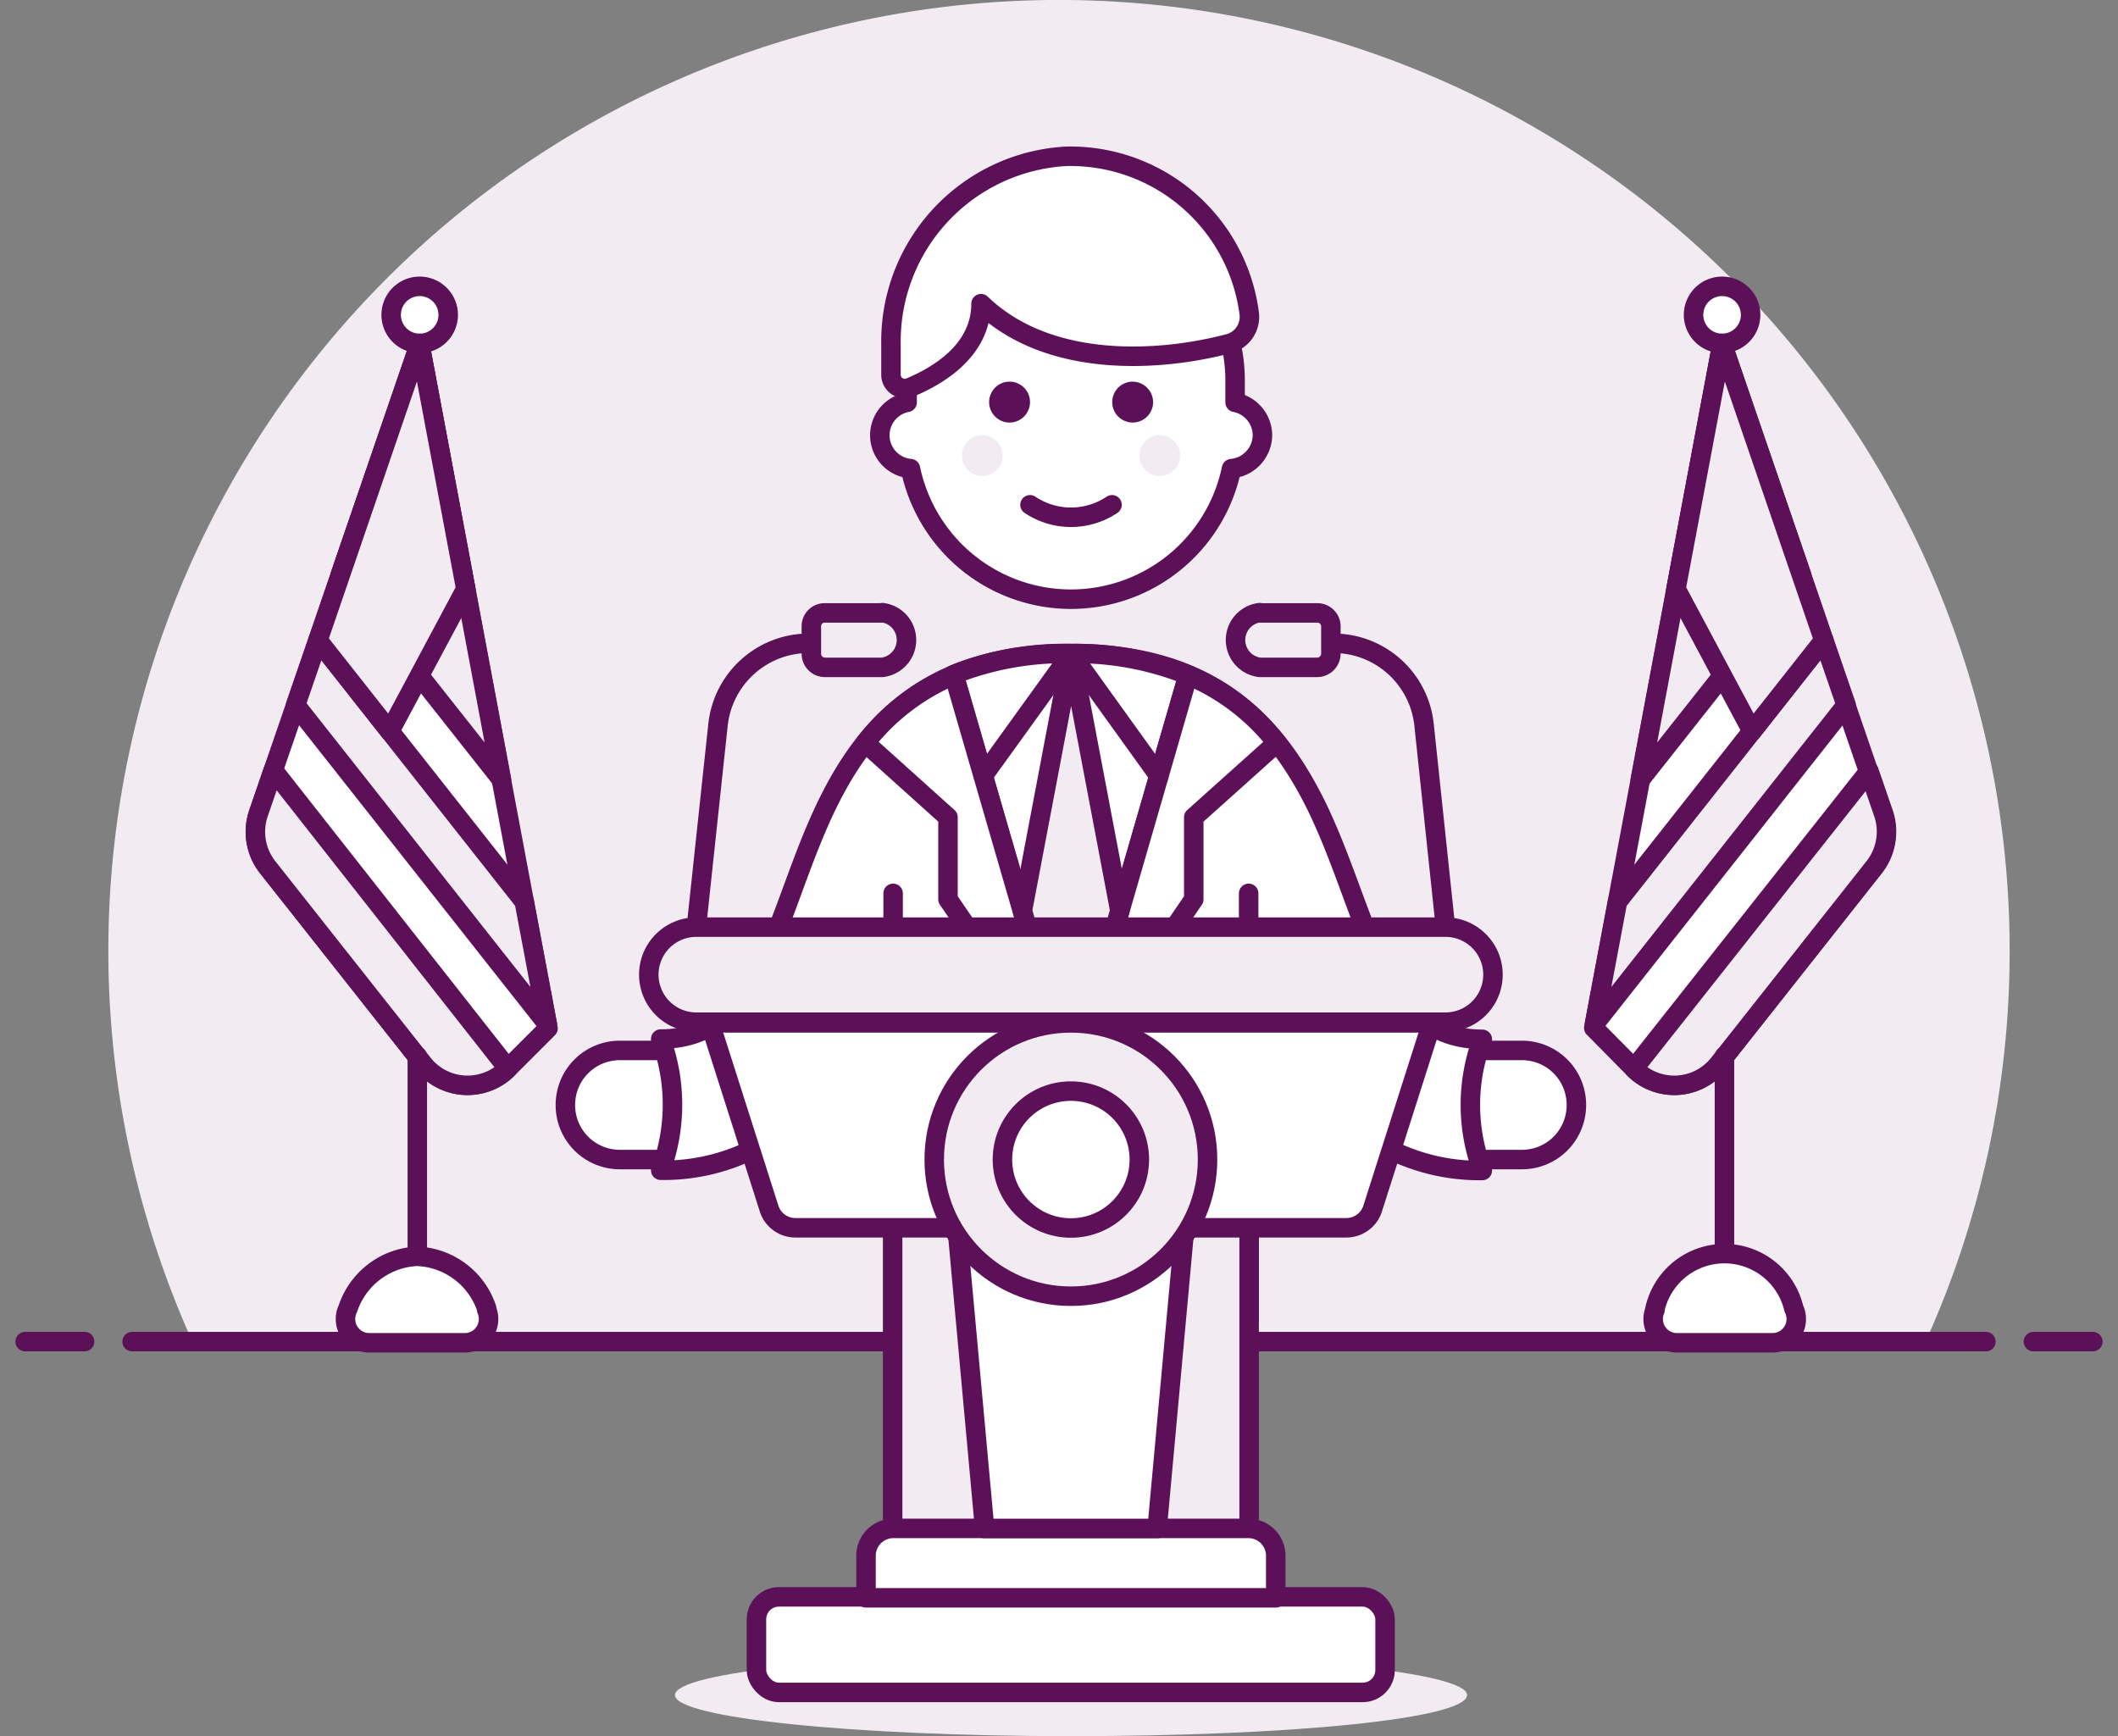 <svg xmlns="http://www.w3.org/2000/svg" xmlns:xlink="http://www.w3.org/1999/xlink" width="244" height="200" viewBox="0 0 244 200">
  <rect x="0" y="0" width="244" height="200" fill="#808080" stroke="none"/>
  <defs>
    <clipPath id="clip-path">
      <rect id="Retângulo_62" data-name="Retângulo 62" width="244" height="200" transform="translate(503.951 2541)" fill="#fff" stroke="#707070" stroke-width="1"/>
    </clipPath>
  </defs>
  <g id="Grupo_de_máscara_15" data-name="Grupo de máscara 15" transform="translate(-503.951 -2541)" clip-path="url(#clip-path)">
    <g id="public-speaker" transform="translate(506.851 2541)">
      <path id="Caminho_96" data-name="Caminho 96" d="M241.487,139.689A109.518,109.518,0,1,0,32.2,185H231.74a109.106,109.106,0,0,0,9.747-45.313Z" transform="translate(-12.869 -30.315)" fill="#f2ecf2"/>
      <line id="Linha_16" data-name="Linha 16" x2="213.56" transform="translate(12.321 154.55)" fill="none" stroke="#5c1057" stroke-linecap="round" stroke-linejoin="round" stroke-width="2.245"/>
      <line id="Linha_17" data-name="Linha 17" x2="6.845" transform="translate(0 154.55)" fill="none" stroke="#5c1057" stroke-linecap="round" stroke-linejoin="round" stroke-width="2.245"/>
      <line id="Linha_18" data-name="Linha 18" x2="6.845" transform="translate(231.356 154.55)" fill="none" stroke="#5c1057" stroke-linecap="round" stroke-linejoin="round" stroke-width="2.245"/>
      <path id="Caminho_97" data-name="Caminho 97" d="M167.23,191.278c0,2.738-20.425,4.737-45.614,4.737s-45.642-2.108-45.642-4.737,20.425-4.709,45.642-4.709S167.23,188.677,167.23,191.278Z" transform="translate(-1.119 3.985)" fill="#f2ecf2"/>
      <path id="Caminho_98" data-name="Caminho 98" d="M55.269,62.863,36.706,116.828a6.6,6.6,0,0,0,1.068,6.27l17.851,22.588a6.544,6.544,0,0,0,9.8.575l4.627-4.627Z" transform="translate(-9.819 -23.17)" fill="#fff" stroke="#5c1057" stroke-linecap="round" stroke-linejoin="round" stroke-width="2.245"/>
      <path id="Caminho_99" data-name="Caminho 99" d="M37.774,114.271l17.851,22.588a6.544,6.544,0,0,0,9.8.575h0L38.4,103.073,36.706,108a6.6,6.6,0,0,0,1.068,6.27Z" transform="translate(-9.819 -14.343)" fill="#f2ecf2" stroke="#5c1057" stroke-linecap="round" stroke-linejoin="round" stroke-width="2.245"/>
      <path id="Caminho_100" data-name="Caminho 100" d="M40.143,98.267,69.137,135.01l-2.656-14.1L42.716,90.792Z" transform="translate(-8.985 -17.039)" fill="#f2ecf2" stroke="#5c1057" stroke-linecap="round" stroke-linejoin="round" stroke-width="2.245"/>
      <path id="Caminho_101" data-name="Caminho 101" d="M53.513,62.751,44.341,89.473l18.591,23.519Z" transform="translate(-8.063 -23.194)" fill="#f2ecf2" stroke="#5c1057" stroke-linecap="round" stroke-linejoin="round" stroke-width="2.245"/>
      <line id="Linha_19" data-name="Linha 19" y2="23.026" transform="translate(45.176 121.667)" fill="none" stroke="#5c1057" stroke-linecap="round" stroke-linejoin="round" stroke-width="2.245"/>
      <path id="Caminho_102" data-name="Caminho 102" d="M55.739,60.648a3.286,3.286,0,1,1-3.286-3.286A3.286,3.286,0,0,1,55.739,60.648Z" transform="translate(-7.004 -24.377)" fill="#fff" stroke="#5c1057" stroke-linecap="round" stroke-linejoin="round" stroke-width="2.245"/>
      <path id="Caminho_103" data-name="Caminho 103" d="M50.522,107.434l8.761-16.4L53.971,62.751l-11.718,34.2Z" transform="translate(-8.522 -23.194)" fill="#f2ecf2" stroke="#5c1057" stroke-linecap="round" stroke-linejoin="round" stroke-width="2.245"/>
      <path id="Caminho_104" data-name="Caminho 104" d="M61.122,155.009a8.816,8.816,0,0,0-7.995-6.023,8.816,8.816,0,0,0-7.995,6.023,2.738,2.738,0,0,0,2.519,3.943H58.6a2.738,2.738,0,0,0,2.519-3.806Z" transform="translate(-7.951 -4.265)" fill="#fff" stroke="#5c1057" stroke-linecap="round" stroke-linejoin="round" stroke-width="2.245"/>
      <path id="Caminho_105" data-name="Caminho 105" d="M177.556,62.863l18.563,54.1a6.6,6.6,0,0,1-1.068,6.133L177.2,145.686a6.544,6.544,0,0,1-9.8.575l-4.627-4.682Z" transform="translate(17.934 -23.17)" fill="#fff" stroke="#5c1057" stroke-linecap="round" stroke-linejoin="round" stroke-width="2.245"/>
      <path id="Caminho_106" data-name="Caminho 106" d="M194.218,114.252,176.367,136.84a6.544,6.544,0,0,1-9.8.575h0l27.078-34.252,1.7,4.928A6.6,6.6,0,0,1,194.218,114.252Z" transform="translate(18.766 -14.323)" fill="#f2ecf2" stroke="#5c1057" stroke-linecap="round" stroke-linejoin="round" stroke-width="2.245"/>
      <path id="Caminho_107" data-name="Caminho 107" d="M191.833,98.267,162.838,135.01l2.656-14.1,23.765-30.117Z" transform="translate(17.948 -17.039)" fill="#f2ecf2" stroke="#5c1057" stroke-linecap="round" stroke-linejoin="round" stroke-width="2.245"/>
      <path id="Caminho_108" data-name="Caminho 108" d="M176.59,62.751l9.172,26.722-18.591,23.519Z" transform="translate(18.899 -23.194)" fill="#f2ecf2" stroke="#5c1057" stroke-linecap="round" stroke-linejoin="round" stroke-width="2.245"/>
      <line id="Linha_20" data-name="Linha 20" y2="23.026" transform="translate(195.763 121.667)" fill="none" stroke="#5c1057" stroke-linecap="round" stroke-linejoin="round" stroke-width="2.245"/>
      <path id="Caminho_109" data-name="Caminho 109" d="M172.2,60.648a3.286,3.286,0,1,0,3.286-3.286A3.286,3.286,0,0,0,172.2,60.648Z" transform="translate(20.003 -24.377)" fill="#fff" stroke="#5c1057" stroke-linecap="round" stroke-linejoin="round" stroke-width="2.245"/>
      <path id="Caminho_110" data-name="Caminho 110" d="M179.3,107.434l-8.761-16.4,5.312-28.283,11.718,34.2Z" transform="translate(19.639 -23.194)" fill="#f2ecf2" stroke="#5c1057" stroke-linecap="round" stroke-linejoin="round" stroke-width="2.245"/>
      <path id="Caminho_111" data-name="Caminho 111" d="M168.6,155.064a8.214,8.214,0,0,1,15.99,0,2.738,2.738,0,0,1-2.519,3.943H171.121A2.738,2.738,0,0,1,168.6,155.2Z" transform="translate(19.166 -4.32)" fill="#fff" stroke="#5c1057" stroke-linecap="round" stroke-linejoin="round" stroke-width="2.245"/>
      <g id="_Group_" data-name="&lt;Group&gt;" transform="translate(98.463 18.002)">
        <path id="Caminho_112" data-name="Caminho 112" d="M139.407,75.951a3.888,3.888,0,0,0-3.149-3.778V69.654a18.892,18.892,0,1,0-37.784,0v2.519a3.86,3.86,0,0,0,.383,7.639,18.892,18.892,0,0,0,36.99,0A3.915,3.915,0,0,0,139.407,75.951Z" transform="translate(-95.333 -43.828)" fill="#fff" stroke="#5c1057" stroke-linecap="round" stroke-linejoin="round" stroke-width="2.245"/>
        <circle id="Elipse_8" data-name="Elipse 8" cx="2.355" cy="2.355" r="2.355" transform="translate(9.439 32.123)" fill="#f2ecf2"/>
        <circle id="Elipse_9" data-name="Elipse 9" cx="2.355" cy="2.355" r="2.355" transform="translate(29.891 32.123)" fill="#f2ecf2"/>
        <path id="Caminho_113" data-name="Caminho 113" d="M109.517,78a8.488,8.488,0,0,0,9.446,0" transform="translate(-92.22 -37.85)" fill="none" stroke="#5c1057" stroke-linecap="round" stroke-linejoin="round" stroke-width="2.245"/>
        <path id="Caminho_114" data-name="Caminho 114" d="M108.01,66.366a2.355,2.355,0,1,0,2.355,2.355A2.355,2.355,0,0,0,108.01,66.366Z" transform="translate(-93.067 -40.403)" fill="#5c1057"/>
        <path id="Caminho_115" data-name="Caminho 115" d="M119.612,66.366a2.355,2.355,0,1,0,2.382,2.355,2.382,2.382,0,0,0-2.382-2.355Z" transform="translate(-90.515 -40.403)" fill="#5c1057"/>
        <path id="Caminho_116" data-name="Caminho 116" d="M116.507,45.083A21.356,21.356,0,0,0,96.383,66.768v3.477a1.588,1.588,0,0,0,2.163,1.478c3.039-1.259,8.214-4.162,8.214-9.665,7.529,7.283,19.987,6.872,28.666,4.572a3.2,3.2,0,0,0,2.218-3.532,20.781,20.781,0,0,0-21.137-18.016Z" transform="translate(-95.103 -45.076)" fill="#fff"/>
        <path id="Caminho_117" data-name="Caminho 117" d="M116.507,45.083A21.356,21.356,0,0,0,96.383,66.768v3.477a1.588,1.588,0,0,0,2.163,1.478c3.039-1.259,8.214-4.162,8.214-9.665,7.529,7.283,19.987,6.872,28.666,4.572a3.2,3.2,0,0,0,2.218-3.532,20.781,20.781,0,0,0-21.137-18.016Z" transform="translate(-95.103 -45.076)" fill="none" stroke="#5c1057" stroke-linecap="round" stroke-linejoin="round" stroke-width="2.245"/>
      </g>
      <path id="Caminho_118" data-name="Caminho 118" d="M81.423,142.11H71.895a6.27,6.27,0,0,1-6.27-6.27h0a6.27,6.27,0,0,1,6.27-6.3h9.528Z" transform="translate(-3.391 -8.533)" fill="#fff" stroke="#5c1057" stroke-linecap="round" stroke-linejoin="round" stroke-width="2.245"/>
      <path id="Caminho_119" data-name="Caminho 119" d="M148.177,142.11h9.473a6.27,6.27,0,0,0,6.325-6.27h0a6.27,6.27,0,0,0-6.27-6.3h-9.528Z" transform="translate(14.73 -8.533)" fill="#fff" stroke="#5c1057" stroke-linecap="round" stroke-linejoin="round" stroke-width="2.245"/>
      <path id="Caminho_120" data-name="Caminho 120" d="M121.912,161.977a22.534,22.534,0,0,0,6.462,5.12,12.978,12.978,0,0,0,6,1.506h8.05V130.737c1.971,6.681,7.228,11.5,10.952,14.84a23.136,23.136,0,0,0,15.907,6.023,21.438,21.438,0,0,1,0-15.113c-11.91,0-13.087-14.566-19.166-27-4.6-9.227-11.8-17.441-28.2-17.441s-23.628,8.214-28.119,17.413c-6.023,12.43-7.2,27-19.166,27a21.739,21.739,0,0,1,0,15.113,23.053,23.053,0,0,0,15.88-6.024c3.641-3.34,8.871-8.214,10.952-14.84v38h8.1a12.814,12.814,0,0,0,6-1.506A22.287,22.287,0,0,0,121.912,161.977Z" transform="translate(-1.415 -16.763)" fill="#fff"/>
      <path id="Caminho_121" data-name="Caminho 121" d="M121.912,161.977a22.534,22.534,0,0,0,6.462,5.12,12.978,12.978,0,0,0,6,1.506h8.05V130.737c1.971,6.681,7.228,11.5,10.952,14.84a23.136,23.136,0,0,0,15.907,6.023,21.438,21.438,0,0,1,0-15.113c-11.91,0-13.087-14.566-19.166-27-4.6-9.227-11.8-17.441-28.2-17.441s-23.628,8.214-28.119,17.413c-6.023,12.43-7.2,27-19.166,27a21.739,21.739,0,0,1,0,15.113,23.053,23.053,0,0,0,15.88-6.024c3.641-3.34,8.871-8.214,10.952-14.84v38h8.1a12.814,12.814,0,0,0,6-1.506A22.287,22.287,0,0,0,121.912,161.977Z" transform="translate(-1.415 -16.763)" fill="none" stroke="#5c1057" stroke-linecap="round" stroke-linejoin="round" stroke-width="2.245"/>
      <path id="Caminho_122" data-name="Caminho 122" d="M96.54,138.546V198.37h14.84l1.725-40.3a3.915,3.915,0,0,1,7.831,0l1.725,40.3h14.949V138.546Z" transform="translate(3.395 -6.556)" fill="#f2ecf2" stroke="#5c1057" stroke-linecap="round" stroke-linejoin="round" stroke-width="2.245"/>
      <path id="Caminho_123" data-name="Caminho 123" d="M115.83,141.088,129.3,94.543a34.471,34.471,0,0,0-13.471-2.492,34.608,34.608,0,0,0-13.5,2.409Z" transform="translate(4.667 -16.765)" fill="#fff" stroke="#5c1057" stroke-linecap="round" stroke-linejoin="round" stroke-width="2.245"/>
      <path id="Caminho_124" data-name="Caminho 124" d="M117.669,140.638l-13.5-46.545a25.326,25.326,0,0,0-10.213,7.8l9.528,8.57v9.446Z" transform="translate(2.828 -16.314)" fill="#fff" stroke="#5c1057" stroke-linecap="round" stroke-linejoin="round" stroke-width="2.245"/>
      <path id="Caminho_125" data-name="Caminho 125" d="M113.4,140.638l13.471-46.545a25.326,25.326,0,0,1,10.213,7.8l-9.555,8.57v9.446Z" transform="translate(7.096 -16.314)" fill="#fff" stroke="#5c1057" stroke-linecap="round" stroke-linejoin="round" stroke-width="2.245"/>
      <path id="Caminho_126" data-name="Caminho 126" d="M120.024,121.669l-5.613-29.6-5.613,29.6,5.613,19.412Z" transform="translate(6.086 -16.758)" fill="#f2ecf2" stroke="#5c1057" stroke-linecap="round" stroke-linejoin="round" stroke-width="2.245"/>
      <path id="Caminho_127" data-name="Caminho 127" d="M125.327,106.118l-10.1-14.046-10.13,14.046" transform="translate(5.273 -16.758)" fill="none" stroke="#5c1057" stroke-linecap="round" stroke-linejoin="round" stroke-width="2.245"/>
      <line id="Linha_21" data-name="Linha 21" y1="34.635" transform="translate(140.949 102.913)" fill="none" stroke="#5c1057" stroke-linecap="round" stroke-linejoin="round" stroke-width="2.245"/>
      <line id="Linha_22" data-name="Linha 22" y1="34.635" transform="translate(99.99 102.913)" fill="none" stroke="#5c1057" stroke-linecap="round" stroke-linejoin="round" stroke-width="2.245"/>
      <path id="Caminho_128" data-name="Caminho 128" d="M151.137,123.776l-2.464-23.3a10.486,10.486,0,0,0-10.733-9.391" transform="translate(12.483 -16.976)" fill="none" stroke="#5c1057" stroke-linecap="round" stroke-linejoin="round" stroke-width="2.245"/>
      <path id="Caminho_129" data-name="Caminho 129" d="M131.7,88.215h6.626a1.561,1.561,0,0,1,1.588,1.561V92.9a1.588,1.588,0,0,1-1.588,1.588H131.7a3.176,3.176,0,0,1,0-6.3Z" transform="translate(10.508 -17.611)" fill="#f2ecf2" stroke="#5c1057" stroke-linecap="round" stroke-linejoin="round" stroke-width="2.245"/>
      <path id="Caminho_130" data-name="Caminho 130" d="M78,123.776l2.492-23.3a10.514,10.514,0,0,1,10.76-9.391" transform="translate(-0.676 -16.976)" fill="none" stroke="#5c1057" stroke-linecap="round" stroke-linejoin="round" stroke-width="2.245"/>
      <path id="Caminho_131" data-name="Caminho 131" d="M97.048,88.215H90.422a1.533,1.533,0,0,0-1.561,1.561V92.9a1.561,1.561,0,0,0,1.561,1.588h6.626a3.176,3.176,0,0,0,0-6.3Z" transform="translate(1.71 -17.611)" fill="#f2ecf2" stroke="#5c1057" stroke-linecap="round" stroke-linejoin="round" stroke-width="2.245"/>
      <rect id="Retângulo_68" data-name="Retângulo 68" width="72.419" height="11.007" rx="2.582" transform="translate(84.246 183.956)" stroke-width="2.245" stroke="#5c1057" stroke-linecap="round" stroke-linejoin="round" fill="#fff"/>
      <path id="Caminho_132" data-name="Caminho 132" d="M79.275,126.939,86.12,148.4A3.176,3.176,0,0,0,89.1,150.54h63.52a3.176,3.176,0,0,0,2.984-2.136l6.845-21.465Z" transform="translate(-0.395 -9.104)" fill="#fff"/>
      <path id="Caminho_133" data-name="Caminho 133" d="M79.275,126.939,86.12,148.4A3.176,3.176,0,0,0,89.1,150.54h63.52a3.176,3.176,0,0,0,2.984-2.136l6.845-21.465Z" transform="translate(-0.395 -9.104)" fill="none" stroke="#5c1057" stroke-linecap="round" stroke-linejoin="round" stroke-width="2.245"/>
      <path id="Caminho_134" data-name="Caminho 134" d="M138.161,174.692H97.092a3.149,3.149,0,0,0-3.066,3.258v4.737h47.2V177.95a3.149,3.149,0,0,0-3.066-3.258Z" transform="translate(2.843 1.378)" fill="#fff" stroke="#5c1057" stroke-linecap="round" stroke-linejoin="round" stroke-width="2.245"/>
      <path id="Caminho_135" data-name="Caminho 135" d="M165.281,117.891h-86.3a5.476,5.476,0,1,0,0,10.952h86.3a5.476,5.476,0,1,0,0-10.952Z" transform="translate(-1.661 -11.09)" fill="#f2ecf2"/>
      <path id="Caminho_136" data-name="Caminho 136" d="M165.281,117.891h-86.3a5.476,5.476,0,1,0,0,10.952h86.3a5.476,5.476,0,1,0,0-10.952Z" transform="translate(-1.661 -11.09)" fill="none" stroke="#5c1057" stroke-linecap="round" stroke-linejoin="round" stroke-width="2.245"/>
      <path id="Caminho_137" data-name="Caminho 137" d="M102.512,145.012l3.313,36.2H125.7l3.313-36.2Z" transform="translate(4.706 -5.137)" fill="#fff"/>
      <path id="Caminho_138" data-name="Caminho 138" d="M102.512,145.012l3.313,36.2H125.7l3.313-36.2Z" transform="translate(4.706 -5.137)" fill="none" stroke="#5c1057" stroke-linecap="round" stroke-linejoin="round" stroke-width="2.245"/>
      <circle id="Elipse_10" data-name="Elipse 10" cx="15.743" cy="15.743" r="15.743" transform="translate(104.726 117.834)" stroke-width="2.245" stroke="#5c1057" stroke-linecap="round" stroke-linejoin="round" fill="#f2ecf2"/>
      <circle id="Elipse_11" data-name="Elipse 11" cx="7.885" cy="7.885" r="7.885" transform="translate(112.584 125.692)" stroke-width="2.245" stroke="#5c1057" stroke-linecap="round" stroke-linejoin="round" fill="#fff"/>
    </g>
  </g>
</svg>
